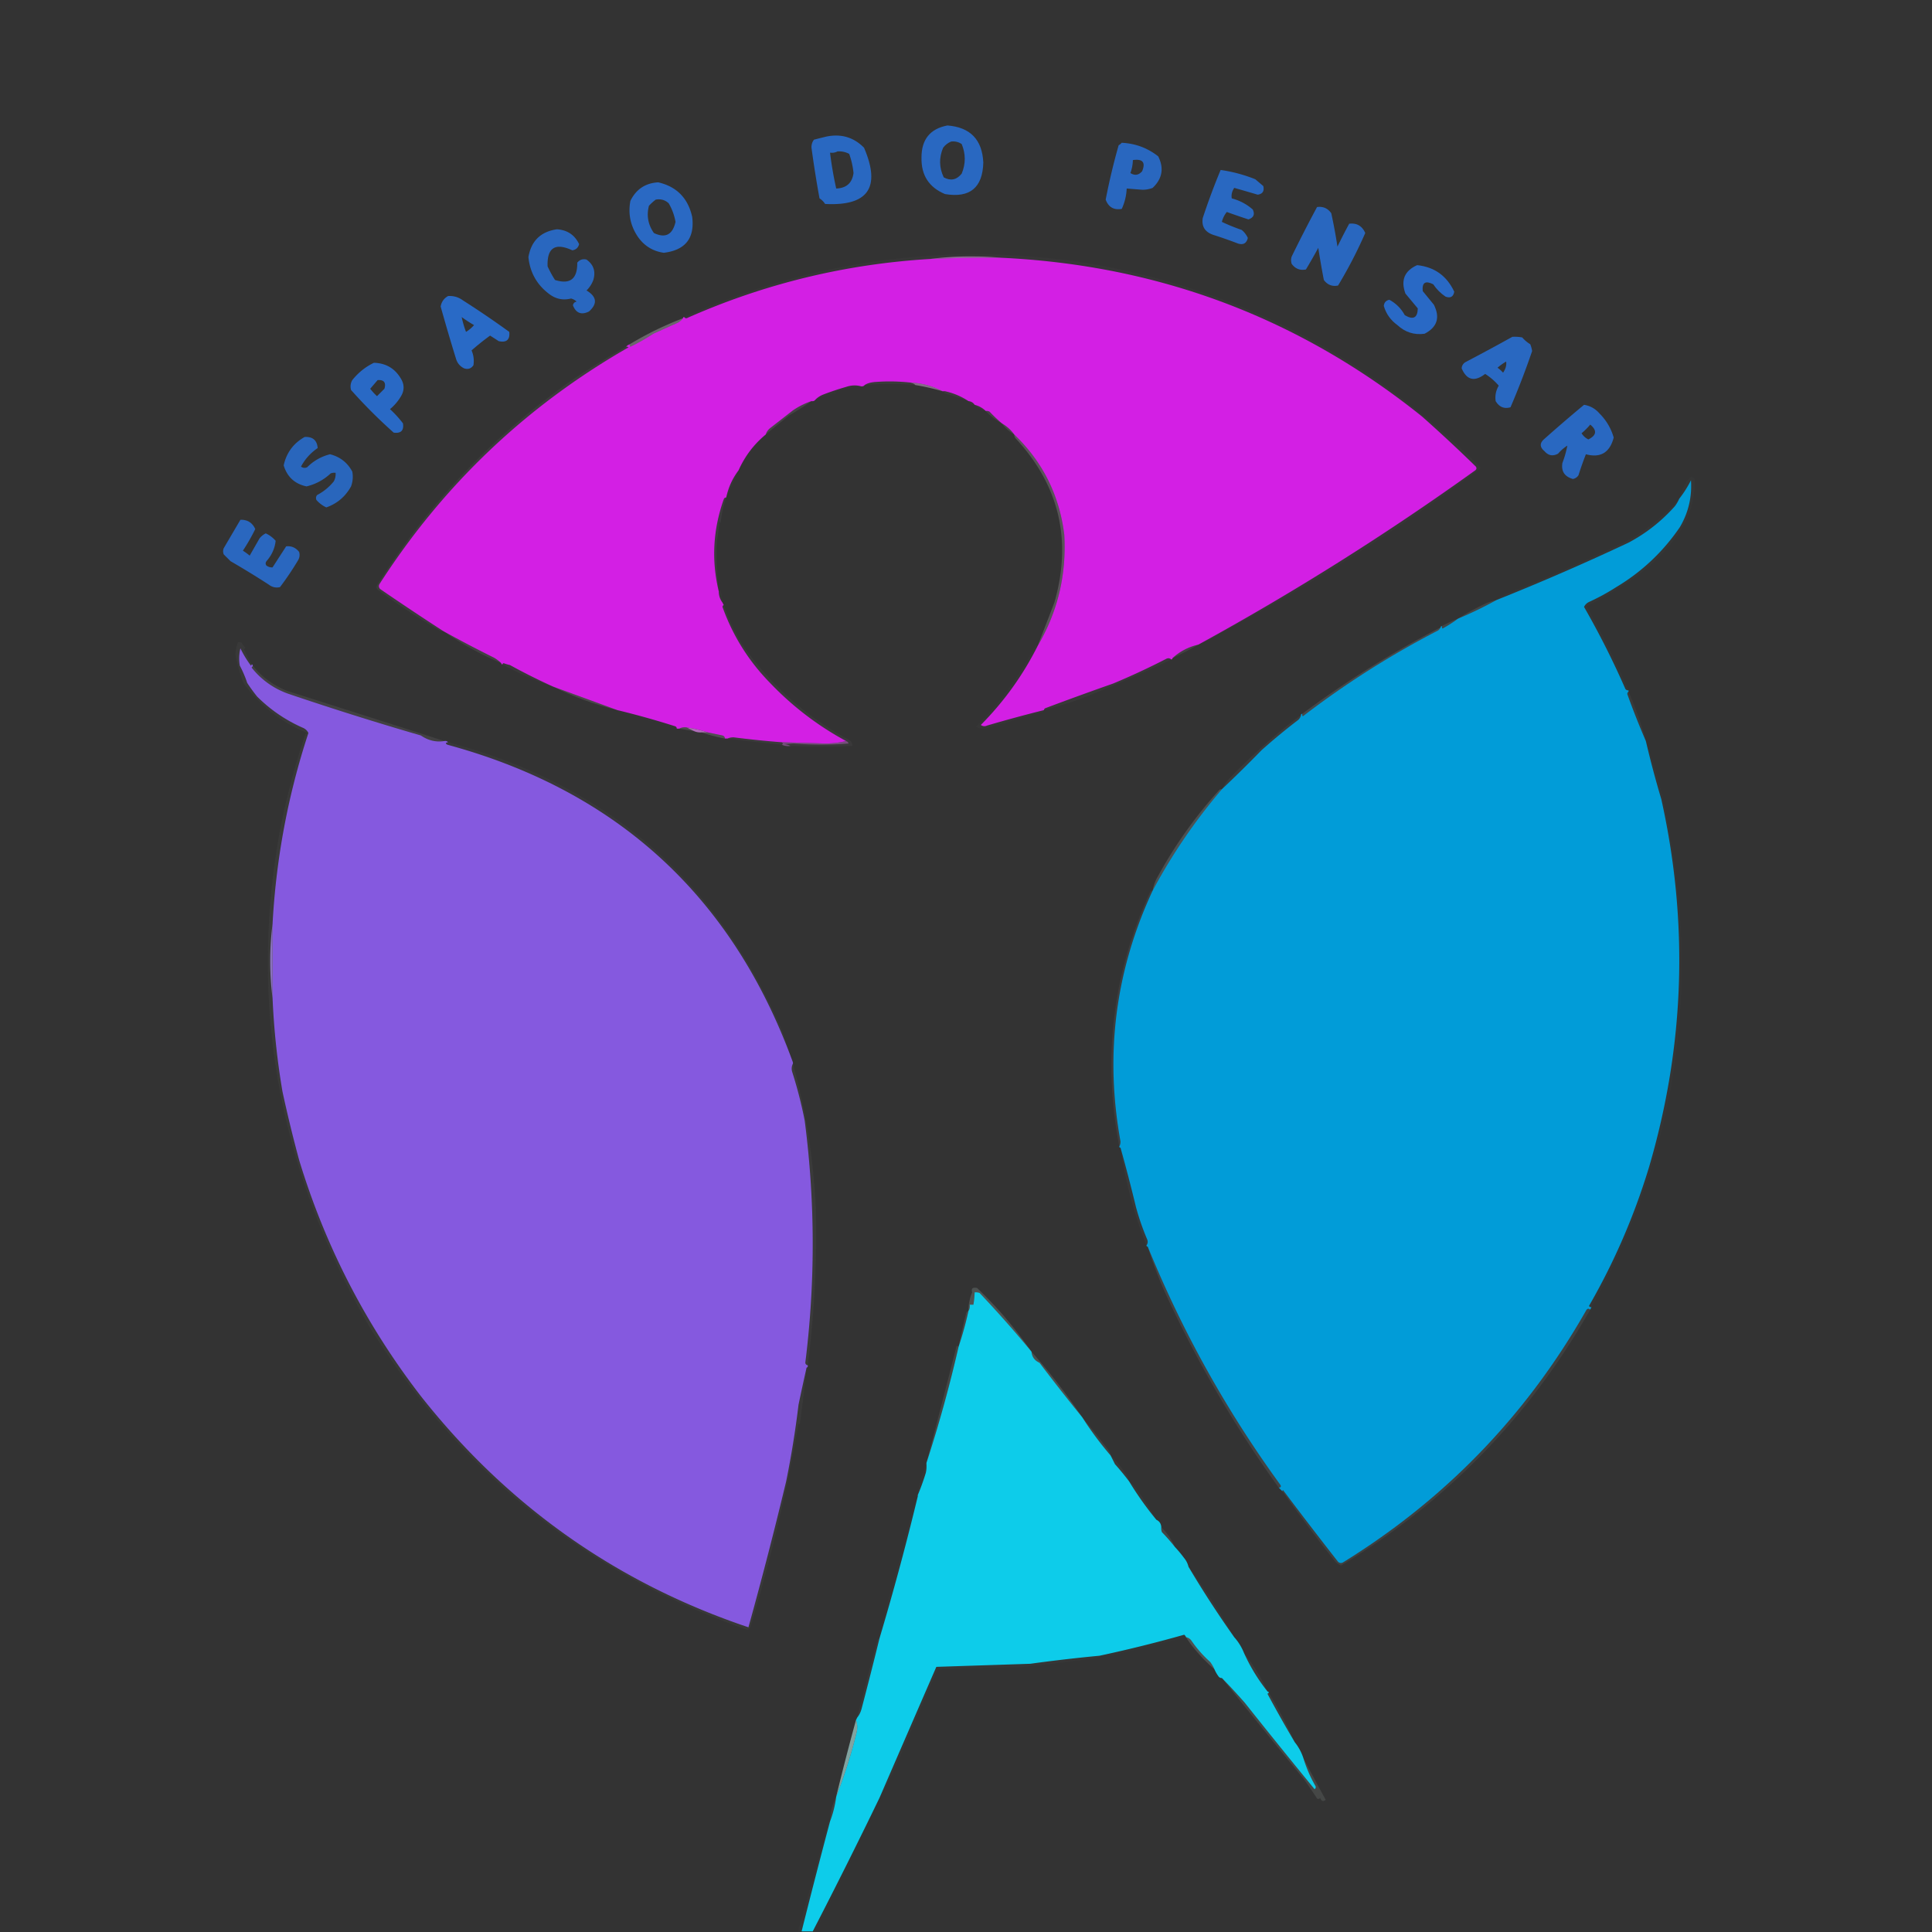 <?xml version="1.0" encoding="UTF-8"?>
<svg data-bbox="180.5 101.5 1190.523 1461" height="1563" width="1563" xmlns="http://www.w3.org/2000/svg" shape-rendering="geometricPrecision" text-rendering="geometricPrecision" image-rendering="optimizeQuality" fill-rule="evenodd" clip-rule="evenodd" data-type="ugc">
    <rect width="100%" height="100%" fill="#333333" stroke="none"/>
    <g>
        <path d="M766.5 101.5c18.464 1.464 28.13 11.464 29 30-.532 20.363-10.866 28.863-31 25.5-12.978-5.436-19.311-15.269-19-29.5-.041-14.677 6.959-23.343 21-26Zm3 13c3.102-.346 5.935.321 8.5 2 3.331 8.012 3.331 16.012 0 24-4.082 5.05-8.916 6.05-14.5 3-3.764-7.913-3.931-15.913-.5-24 1.805-2.326 3.972-3.992 6.5-5Z" fill="#2872db" opacity=".842"/>
        <path d="M668.5 110.5c11.959-2.472 22.126.528 30.5 9 13.815 32.17 3.315 47.337-31.5 45.5a14.51 14.51 0 0 0-4.5-4.5 869.578 869.578 0 0 1-6.5-41c-.096-2.426.57-4.593 2-6.5a838.95 838.95 0 0 1 10-2.5Zm9 12c3.383-.243 6.549.424 9.5 2a63.562 63.562 0 0 1 3.5 15.5c-1.081 8.059-5.748 12.225-14 12.5a306.044 306.044 0 0 1-5-29c2.235.295 4.235-.039 6-1Z" fill="#2872db" opacity=".843"/>
        <path d="M907.5 115.5c11.085.554 20.918 4.22 29.5 11 4.815 9.594 3.315 18.094-4.5 25.5a21.978 21.978 0 0 1-8.5 1.5c-4.176-.308-8.342-.642-12.5-1-.257 5.791-1.59 11.291-4 16.5-6.41 1.089-10.743-1.411-13-7.5a528.34 528.34 0 0 1 10.5-44c.995-.566 1.828-1.233 2.5-2Zm9 14c7.951-1.141 10.451 1.859 7.5 9-2.739 3.247-5.906 3.747-9.5 1.5a32.613 32.613 0 0 0 2-10.5Z" fill="#2872db" opacity=".835"/>
        <path d="M987.5 137.5a120.349 120.349 0 0 1 28 7.5c2.14 1.804 4.31 3.637 6.5 5.5.98 4.054-.52 6.388-4.5 7-6.42-1.898-12.75-3.731-19-5.5-1.821 2.729-2.488 5.563-2 8.5 6.44 1.69 12.1 4.69 17 9 1.85 3.92.68 6.586-3.5 8a544.552 544.552 0 0 1-17.5-6c-1.888 2.294-3.222 4.961-4 8a154.622 154.622 0 0 0 16 6.5c2.17 1.759 3.83 3.926 5 6.5-1.04 4.352-3.7 5.852-8 4.5a354.146 354.146 0 0 0-20-7c-6.66-2.287-9.493-6.787-8.5-13.5a541.873 541.873 0 0 1 14.5-39Z" fill="#2872db" opacity=".844"/>
        <path d="M532.5 147.5c14.961 3.462 24.127 12.795 27.5 28 2.1 17.248-5.567 26.914-23 29-8.859-1.266-15.859-5.599-21-13-5.977-8.899-7.977-18.566-6-29 4.602-9.382 12.102-14.382 22.5-15Zm-2 14c4.103-.731 7.603.269 10.5 3a45.168 45.168 0 0 1 5.5 15c-2.371 10.435-8.204 13.435-17.5 9-4.728-6.812-6.061-14.145-4-22a37.84 37.84 0 0 1 5.5-5Z" fill="#2872db" opacity=".851"/>
        <path d="M1065.5 167.5c4.85-.66 8.68 1.007 11.5 5a421.44 421.44 0 0 1 5 27 490.234 490.234 0 0 1 9.5-18.5c6.11-.752 10.44 1.748 13 7.5a366.772 366.772 0 0 1-22 42.5c-4.73.962-8.57-.538-11.5-4.5a708.884 708.884 0 0 1-4.5-26 454.579 454.579 0 0 1-10 17.5c-4.73.962-8.57-.538-11.5-4.5-.67-2-.67-4 0-6a1129.744 1129.744 0 0 1 20.5-40Z" fill="#2872db" opacity=".833"/>
        <path d="M450.5 185.5c8.415.531 14.415 4.531 18 12-.726 2.893-2.56 4.56-5.5 5-13.878-6.405-20.545-2.072-20 13a87.45 87.45 0 0 0 6 11c12.188 3.845 18.188-.822 18-14 2.003-2.422 4.503-3.255 7.5-2.5 5.725 4.086 7.559 9.586 5.5 16.5-1.211 3.259-3.044 6.092-5.5 8.5 8.343 5.012 9.009 10.678 2 17-6.18 3.035-10.514 1.368-13-5 .32-1.653 1.32-2.653 3-3a10.016 10.016 0 0 0-4.5-2.5c-6.383 1.613-12.216.446-17.5-3.5-10.088-7.511-15.755-17.511-17-30 2.241-13.075 9.908-20.575 23-22.5Z" fill="#2872db" opacity=".834"/>
        <path d="M809.5 208.5c128.076 5.951 241.74 48.785 341 128.5a1244.81 1244.81 0 0 1 43.5 40.5c.75 1.135.58 2.135-.5 3a2168.561 2168.561 0 0 1-224 141c-8.053 1.858-15.053 5.524-21 11 0 .667-.333 1-1 1-1.101-1.098-2.434-1.265-4-.5a589.578 589.578 0 0 1-43 20 2701.831 2701.831 0 0 0-55 20c-.556.383-.889.883-1 1.5a1169.218 1169.218 0 0 0-46 12.5c-1.759.798-3.426.631-5-.5 18.807-18.991 34.14-40.324 46-64 16.237-27.623 23.404-57.623 21.5-90-3.976-31.953-17.476-58.953-40.5-81-2.731-3.734-6.064-6.734-10-9a132.101 132.101 0 0 1-10-9.5 4.934 4.934 0 0 0-3-.5c-2.552-2.443-5.552-4.11-9-5-1.159-1.75-2.826-2.75-5-3-5.768-3.817-12.101-6.484-19-8h-2c-7.985-4.236-16.651-6.569-26-7a153.327 153.327 0 0 0-28-.5c-3.874.233-6.874 1.066-9 2.5-.709.904-1.709 1.237-3 1-3.872-1.06-7.872-.893-12 .5a229.249 229.249 0 0 0-18 6c-2.814 1.054-5.147 2.554-7 4.5-.709.904-1.709 1.237-3 1a61.44 61.44 0 0 0-15 7.5l-18 14c-1.964 1.451-3.297 3.284-4 5.5-9.571 7.913-16.904 17.58-22 29-4.917 6.508-8.25 13.841-10 22-.997-.03-1.664.47-2 1.5-8.702 24.603-10.036 49.436-4 74.5.028 3.416 1.028 6.416 3 9l1 2c-.597.235-.93.735-1 1.5 8.33 23.328 21.163 43.828 38.5 61.5 18.119 18.974 38.619 34.641 61.5 47-5.292 1.329-10.958 1.996-17 2a5529.06 5529.06 0 0 0-35-1 774.92 774.92 0 0 1-39-4c-1.869.007-3.536.34-5 1h-2c-.077-1.25-.744-2.083-2-2.5-4.014-.837-8.014-1.671-12-2.5-5.422-1.856-11.089-3.189-17-4-2.235-.295-4.235.039-6 1h-2c.03-.997-.47-1.664-1.5-2a689.554 689.554 0 0 0-46.5-13 56001.872 56001.872 0 0 0-52-19 502.75 502.75 0 0 1-35-17.5 28.043 28.043 0 0 1-5-1.5c-.607.124-.94.457-1 1-.667 0-1-.333-1-1-1.753-1.723-3.753-3.223-6-4.5a1021.432 1021.432 0 0 1-41-21.5 2265.697 2265.697 0 0 1-51-34c-1.114-1.223-1.281-2.556-.5-4 51.689-80.361 118.855-144.195 201.5-191.5a2.428 2.428 0 0 0-2-.5c.79-.901 1.79-1.568 3-2a2.428 2.428 0 0 0 .5 2 167.51 167.51 0 0 0 18.5-10.5c6.677-3.006 13.343-6.006 20-9 1.593-.949 2.926-2.115 4-3.5 0-.667.333-1 1-1 .751 1.073 1.751 1.24 3 .5 62.449-27.591 127.782-43.424 196-47.5a1204.88 1204.88 0 0 1 57-1Z" fill="#d31fe4"/>
        <path d="M1146.5 214.5c14 1.508 24 8.675 30 21.5-.73 4.084-3.06 5.418-7 4-4-2.667-7.33-6-10-10-6.36-3.225-9.19-1.392-8.5 5.5l9 11c5.22 10.372 2.72 18.205-7.5 23.5-8.4 1.142-15.73-1.192-22-7-5.48-3.964-9.15-9.131-11-15.5.27-2.773 1.77-4.439 4.5-5 5.38 2.91 9.55 7.077 12.5 12.5 6.83 4.004 10.33 2.171 10.5-5.5-3.33-4-6.67-8-10-12-3.94-10.777-.77-18.444 9.5-23Z" fill="#2872db" opacity=".865"/>
        <path d="M362.5 239.5c4.411-.297 8.411.869 12 3.5a756.808 756.808 0 0 1 37.5 25.5c.668 6.329-2.166 8.829-8.5 7.5l-7-4.5a193.818 193.818 0 0 0-15 12c1.671 3.864 2.171 7.864 1.5 12-1.864 2.707-4.364 3.541-7.5 2.5-3.256-1.587-5.423-4.087-6.5-7.5a1531.772 1531.772 0 0 1-12.5-42.5c.661-3.821 2.661-6.654 6-8.5Zm11 17a104.957 104.957 0 0 0 10 6.5 26.9 26.9 0 0 1-6.5 5.5 82.093 82.093 0 0 1-3.5-12Z" fill="#2872db" opacity=".877"/>
        <path d="M552.5 257.5c-1.074 1.385-2.407 2.551-4 3.5-6.657 2.994-13.323 5.994-20 9a167.51 167.51 0 0 1-18.5 10.5 2.428 2.428 0 0 1-.5-2 260.52 260.52 0 0 1 43-21Z" fill="#f0e1f2" opacity=".294"/>
        <path d="M1223.5 272.5c2.69-.164 5.35.003 8 .5a27.033 27.033 0 0 0 6.5 5.5c.7 1.778 1.2 3.612 1.5 5.5a624.134 624.134 0 0 1-17.5 45.5c-5.12 1.451-9.12-.215-12-5-.63-4.446.2-8.613 2.5-12.5a49.506 49.506 0 0 0-11-9.5c-8.56 6.586-14.89 5.086-19-4.5.14-2.151 1.14-3.818 3-5a1745.137 1745.137 0 0 0 38-20.5Zm-5 20c.4 3.032-.44 6.032-2.5 9a25.442 25.442 0 0 0-4.5-4 43.896 43.896 0 0 1 7-5Z" fill="#2872db" opacity=".842"/>
        <path d="M969.5 521.5a2168.561 2168.561 0 0 0 224-141c1.08-.865 1.25-1.865.5-3a1244.81 1244.81 0 0 0-43.5-40.5c-99.26-79.715-212.924-122.549-341-128.5a237.44 237.44 0 0 0-22-1c-11.868-.137-23.535.53-35 2-68.218 4.076-133.551 19.909-196 47.5-1.249.74-2.249.573-3-.5 105.059-46.617 214.059-61.117 327-43.5 122.88 21.356 228.38 76.189 316.5 164.5.67.667.67 1.333 0 2-66.38 49.123-135.71 93.123-208 132a107.84 107.84 0 0 1-19.5 10Z" fill="#efddf1" opacity=".022"/>
        <path d="M809.5 208.5a1204.88 1204.88 0 0 0-57 1c11.465-1.47 23.132-2.137 35-2 7.508 0 14.841.334 22 1Z" fill="#dc92e4" opacity=".568"/>
        <path d="M302.5 293.5c10.147.296 17.647 4.963 22.5 14 2 4 2 8 0 12-2.412 4.416-5.578 8.249-9.5 11.5a85.365 85.365 0 0 1 10.5 11.5c.881 5.786-1.619 8.286-7.5 7.5a420.96 420.96 0 0 1-34.5-34.5c-.755-2.803-.422-5.47 1-8 4.89-6.079 10.723-10.746 17.5-14Zm3 14c5.159-.364 6.992 1.97 5.5 7l-6 6a46.607 46.607 0 0 1-5.5-6c2.023-2.353 4.023-4.686 6-7Z" fill="#2872db" opacity=".872"/>
        <path d="M736.5 309.5c2.01.517 3.343 1.184 4 2a210.677 210.677 0 0 0-41 0c2.126-1.434 5.126-2.267 9-2.5a153.327 153.327 0 0 1 28 .5Z" fill="#efe0f1" opacity=".041"/>
        <path d="M736.5 309.5c9.349.431 18.015 2.764 26 7a198.394 198.394 0 0 0-22-5c-.657-.816-1.99-1.483-4-2Z" fill="#dda9e3" opacity=".478"/>
        <path d="M764.5 316.5c6.899 1.516 13.232 4.183 19 8a234.19 234.19 0 0 0-20-6.5c.556-.383.889-.883 1-1.5Z" fill="#f1dbf1" opacity=".045"/>
        <path d="M696.5 312.5a104.164 104.164 0 0 0-21 4.5l1 1a89.391 89.391 0 0 0-17 5.5c1.853-1.946 4.186-3.446 7-4.5a229.249 229.249 0 0 1 18-6c4.128-1.393 8.128-1.56 12-.5Z" fill="#e8d1ec" opacity=".016"/>
        <path d="M783.5 324.5c2.174.25 3.841 1.25 5 3-2.348-.092-4.014-1.092-5-3Z" fill="#f5e6f8" opacity=".022"/>
        <path d="M788.5 327.5c3.448.89 6.448 2.557 9 5-3.492-.91-6.492-2.576-9-5Z" fill="#f8e7f8" opacity=".035"/>
        <path d="M1281.5 327.5c4.97.78 9.13 3.113 12.5 7 5.52 5.516 9.35 12.016 11.5 19.5-3.18 12.161-10.68 16.661-22.5 13.5a253.52 253.52 0 0 0-6 17c-1.12 1.624-2.62 2.624-4.5 3-6.76-1.904-9.6-6.237-8.5-13a81.762 81.762 0 0 0 4-14c-2.8 1.793-5.3 3.96-7.5 6.5-4.19 2.295-7.86 1.628-11-2-4-3.333-4-6.667 0-10a1188.355 1188.355 0 0 1 32-27.5Zm5 16c5.67 4.671 5.17 8.671-1.5 12-2.3-1.128-4.13-2.795-5.5-5a51.851 51.851 0 0 0 7-7Z" fill="#2872db" opacity=".844"/>
        <path d="M656.5 324.5a228.963 228.963 0 0 1-18 11.5 1033.19 1033.19 0 0 0-19 15.5c.703-2.216 2.036-4.049 4-5.5l18-14a61.44 61.44 0 0 1 15-7.5Z" fill="#ebd1ee" opacity=".102"/>
        <path d="M797.5 332.5a4.934 4.934 0 0 1 3 .5 132.101 132.101 0 0 0 10 9.5c-4.952-2.63-9.285-5.963-13-10Z" fill="#edcdec" opacity=".098"/>
        <path d="M810.5 342.5c3.936 2.266 7.269 5.266 10 9a32.295 32.295 0 0 1-10-9Z" fill="#f6e6f6" opacity=".106"/>
        <path d="M246.5 353.5c6.521-.302 10.021 2.698 10.5 9-5.739 3.904-10.239 8.904-13.5 15 1.574 1.131 3.241 1.298 5 .5 5.198-5.195 11.364-8.695 18.5-10.5 8.043 2.024 14.043 6.69 18 14 .767 4.094.434 8.094-1 12-4.545 8.215-11.212 13.882-20 17-3.061-1.427-5.727-3.427-8-6-.595-1.399-.428-2.732.5-4 5.225-2.72 9.725-6.387 13.5-11 1.202-2.177 1.702-4.511 1.5-7a8.43 8.43 0 0 0-4 .5c-5.607 5.219-12.107 8.719-19.5 10.5-9.494-1.992-15.661-7.659-18.5-17 2.247-10.24 7.913-17.906 17-23Z" fill="#2872db" opacity=".817"/>
        <path d="M619.5 351.5c-8.095 9.24-15.429 18.907-22 29 5.096-11.42 12.429-21.087 22-29Z" fill="#f5daf6" opacity=".008"/>
        <path d="M820.5 351.5c23.024 22.047 36.524 49.047 40.5 81 1.904 32.377-5.263 62.377-21.5 90 4.486-11.644 8.986-23.31 13.5-35 14.462-50.477 3.962-94.811-31.5-133a5.576 5.576 0 0 1-1-3Z" fill="#f0d9f1" opacity=".2"/>
        <path d="M597.5 380.5a448.112 448.112 0 0 1-10 22c1.75-8.159 5.083-15.492 10-22Z" fill="#f1daf4" opacity=".022"/>
        <path d="M506.5 280.5a2.428 2.428 0 0 1 2 .5C425.855 328.305 358.689 392.139 307 472.5c-.781 1.444-.614 2.777.5 4a2265.697 2265.697 0 0 0 51 34 4.934 4.934 0 0 1-3-.5 618.109 618.109 0 0 1-50-33c-1.017-1.049-1.184-2.216-.5-3.5 41.51-66.179 94.344-121.679 158.5-166.5a712.34 712.34 0 0 1 43-26.5Z" fill="#f1e1f2" opacity=".049"/>
        <path d="M1317.5 558.5v1c-.62.417-.96 1.084-1 2a636.886 636.886 0 0 0 15 38 809.932 809.932 0 0 0 12.5 47c22.3 100.239 18.96 199.572-10 298-11.97 39.357-28.14 76.69-48.5 112 .46.8 1.12 1.13 2 1-.33.67-.67 1.33-1 2-1.38-1.21-2.55-.87-3.5 1-48.13 84.46-113.63 152.3-196.5 203.5-1.44.78-2.78.61-4-.5a3726.785 3726.785 0 0 1-44.5-58c-.4.23-.57.56-.5 1l-3-3c1.53-.02 2.03-.68 1.5-2-43.624-59.91-79.457-124.24-107.5-193-.667 0-1-.33-1-1 1.113-1.45 1.28-3.11.5-5a199.646 199.646 0 0 1-9-26 1373.983 1373.983 0 0 0-12.5-48c-.667 0-1-.333-1-1 .656-1.122.989-2.455 1-4-12.82-70.579-4.153-138.246 26-203 15.652-29.276 34.319-56.609 56-82a1101.051 1101.051 0 0 0 32-31.5 497.022 497.022 0 0 1 29-24c1.64-1.129 2.64-2.629 3-4.5 0-.667.33-1 1-1-.13.739.04 1.406.5 2a730.503 730.503 0 0 1 109.5-69.5c.88-.708 1.55-1.542 2-2.5 0-.667.33-1 1-1-.13.739.04 1.406.5 2a99.07 99.07 0 0 0 12.5-8 308.515 308.515 0 0 0 31-15 1959.07 1959.07 0 0 0 107-46.5c14.22-7.546 26.72-17.379 37.5-29.5a30.09 30.09 0 0 0 3.5-6 85.395 85.395 0 0 0 9.5-15c.92 13.567-2.08 26.234-9 38-13.64 19.971-30.8 36.137-51.5 48.5a175.25 175.25 0 0 1-22 12c-1.83.899-3.16 2.233-4 4a688.897 688.897 0 0 1 33.5 66.5c.67.752 1.5 1.086 2.5 1Z" fill="#019cd8"/>
        <path d="M1317.5 558.5c-1 .086-1.83-.248-2.5-1a688.897 688.897 0 0 0-33.5-66.5c.84-1.767 2.17-3.101 4-4a175.25 175.25 0 0 0 22-12c20.7-12.363 37.86-28.529 51.5-48.5 6.92-11.766 9.92-24.433 9-38a85.395 85.395 0 0 1-9.5 15 56.21 56.21 0 0 1 5.5-13 12.36 12.36 0 0 1 4.5-5 7.239 7.239 0 0 1 2.5 2c.29 12.244-2.21 23.911-7.5 35-10.33 17.834-24 32.668-41 44.5a287.551 287.551 0 0 1-39 23.5 726.266 726.266 0 0 1 34 68Z" fill="#dcf2f8" opacity=".018"/>
        <path d="M587.5 402.5a87.533 87.533 0 0 0-4.5 21l-1-2a119.597 119.597 0 0 1-2 16 226.83 226.83 0 0 0 1.5 41c-6.036-25.064-4.702-49.897 4-74.5.336-1.03 1.003-1.53 2-1.5Z" fill="#efd2f2" opacity=".05"/>
        <path d="M194.5 420.5c5.669-.163 9.669 2.337 12 7.5a150.985 150.985 0 0 1-10 17.5 51.064 51.064 0 0 1 5.5 4l8-14a14.506 14.506 0 0 1 5-4c3.058 1.405 5.724 3.405 8 6-.622 5.927-2.955 11.26-7 16-1.241 1.377-1.408 2.71-.5 4 1.578 1.14 3.244 1.64 5 1.5l11-17c4.234-.481 7.734 1.019 10.5 4.5.706 2.471.373 4.805-1 7a235.042 235.042 0 0 1-14.5 21.5c-3.283.743-6.283.076-9-2a731.46 731.46 0 0 0-31-19l-5.5-5.5c-.667-1.667-.667-3.333 0-5 4.523-7.722 9.023-15.388 13.5-23Z" fill="#2872db" opacity=".829"/>
        <path d="M1358.5 403.5a30.09 30.09 0 0 1-3.5 6c-10.78 12.121-23.28 21.954-37.5 29.5a1959.07 1959.07 0 0 1-107 46.5c3.09-2.567 6.59-4.567 10.5-6a1523.503 1523.503 0 0 0 98.5-43.5c14.75-8.927 27.75-19.76 39-32.5Z" fill="#dbf2f6" opacity=".02"/>
        <path d="M584.5 487.5c-1.972-2.584-2.972-5.584-3-9 .617-.111 1.117-.444 1.5-1 .61 3.327 1.11 6.661 1.5 10Z" fill="#e8e1e8" opacity=".018"/>
        <path d="M1210.5 485.5a308.515 308.515 0 0 1-31 15 191.323 191.323 0 0 1 23-12.5 37.932 37.932 0 0 1 8-2.5Z" fill="#e8f5f9" opacity=".098"/>
        <path d="M1179.5 500.5a99.07 99.07 0 0 1-12.5 8c-.46-.594-.63-1.261-.5-2 4.25-2.294 8.58-4.294 13-6Z" fill="#e1f2f5" opacity=".098"/>
        <path d="M358.5 510.5a1021.432 1021.432 0 0 0 41 21.5c2.247 1.277 4.247 2.777 6 4.5-16.703-7.092-32.369-15.759-47-26Z" fill="#efdff0" opacity=".086"/>
        <path d="M1165.5 507.5c-.45.958-1.12 1.792-2 2.5a730.503 730.503 0 0 0-109.5 69.5c-.46-.594-.63-1.261-.5-2a812.024 812.024 0 0 1 112-70Z" fill="#def4f7" opacity=".114"/>
        <path d="M969.5 521.5a312.243 312.243 0 0 1-21 11c5.947-5.476 12.947-9.142 21-11Z" fill="#f1d0f2" opacity=".094"/>
        <path d="M585.5 489.5a164.052 164.052 0 0 0 15 32c22.916 32.754 51.916 58.587 87 77.5 1.537 1.11 2.203 2.61 2 4.5a779 779 0 0 1-50 0c-1.452-.802-3.118-1.302-5-1.5l7.5-.5a275.943 275.943 0 0 0 44.5 0c-.355-1.022-1.022-1.689-2-2-22.881-12.359-43.381-28.026-61.5-47-17.337-17.672-30.17-38.172-38.5-61.5.07-.765.403-1.265 1-1.5Z" fill="#efdef0" opacity=".039"/>
        <path d="M406.5 537.5c.06-.543.393-.876 1-1a28.043 28.043 0 0 0 5 1.5 502.75 502.75 0 0 0 35 17.5 261.642 261.642 0 0 1-41-18Z" fill="#efddf0" opacity=".04"/>
        <path d="M203.5 537.5c.667 0 1 .333 1 1-.111.617-.444 1.117-1 1.5 7.641 9.667 17.307 16.667 29 21a2534.412 2534.412 0 0 0 108 34c5.94 4.088 12.274 5.588 19 4.5 1.291-.237 2.291.096 3 1-2.205.346-2.372 1.013-.5 2 137.589 37.374 230.756 123.041 279.5 257v1c-1.129 2.128-1.296 4.461-.5 7a350.33 350.33 0 0 1 10 39c8.5 65.322 8.667 130.66.5 196 .247 1.21.914 1.88 2 2 .172.99-.162 1.66-1 2-2.207 9.86-4.373 19.86-6.5 30a769.82 769.82 0 0 1-10 62 3407.445 3407.445 0 0 1-30.5 118c-106.537-35.83-194.871-98.17-265-187-44.494-57.66-77.328-121.32-98.5-191a1100.19 1100.19 0 0 1-13.5-55.5 609.154 609.154 0 0 1-8-75.5v-60c2.847-52.92 12.514-104.42 29-154.5-.84-1.767-2.173-3.101-4-4-14.109-6.138-26.609-14.638-37.5-25.5a139.829 139.829 0 0 1-8-11 90.42 90.42 0 0 0-6-14 33.225 33.225 0 0 1 .5-14 83.348 83.348 0 0 0 8.5 14c.399-.228.565-.562.5-1Z" fill="#8559df"/>
        <path d="M204.5 538.5c7.47 9.293 16.804 16.127 28 20.5a28325.389 28325.389 0 0 1 127 40.5c-6.726 1.088-13.06-.412-19-4.5a2534.412 2534.412 0 0 1-108-34c-11.693-4.333-21.359-11.333-29-21 .556-.383.889-.883 1-1.5Z" fill="#dedae4" opacity=".086"/>
        <path d="M447.5 555.5c17.376 6.339 34.71 12.673 52 19-18.155-4.447-35.488-10.781-52-19Z" fill="#e9d9ed" opacity=".133"/>
        <path d="M947.5 533.5a1161.88 1161.88 0 0 1-75 32.5 463.332 463.332 0 0 1-28 8.5c.111-.617.444-1.117 1-1.5a2701.831 2701.831 0 0 1 55-20 589.578 589.578 0 0 0 43-20c1.566-.765 2.899-.598 4 .5Z" fill="#f1d4f1" opacity=".035"/>
        <path d="M499.5 574.5a689.554 689.554 0 0 1 46.5 13c1.03.336 1.53 1.003 1.5 2a1161.153 1161.153 0 0 0-46-13c-1.213-.247-1.88-.914-2-2Z" fill="#ebd7ed" opacity=".012"/>
        <path d="M1317.5 559.5a284.041 284.041 0 0 1 14 40 636.886 636.886 0 0 1-15-38c.04-.916.38-1.583 1-2Z" fill="#e7f4fa" opacity=".042"/>
        <path d="M839.5 522.5c-11.86 23.676-27.193 45.009-46 64 1.574 1.131 3.241 1.298 5 .5a1169.218 1169.218 0 0 1 46-12.5c-.111.617-.444 1.117-1 1.5a2255.065 2255.065 0 0 0-45 13c-3.206.89-6.206.557-9-1 19.69-19.526 35.857-41.693 48.5-66.5.383.556.883.889 1.5 1Z" fill="#ecd9ef" opacity=".02"/>
        <path d="M555.5 588.5c5.911.811 11.578 2.144 17 4h-5c-2.121.175-4.121-.159-6-1l-6-3Z" fill="#cd77d8" opacity=".808"/>
        <path d="M549.5 589.5c1.765-.961 3.765-1.295 6-1l6 3-12-2Z" fill="#f4e3f6" opacity=".137"/>
        <path d="M1052.5 578.5c-.36 1.871-1.36 3.371-3 4.5a497.022 497.022 0 0 0-29 24 1101.051 1101.051 0 0 1-32 31.5 60.364 60.364 0 0 1 5.5-8 479.584 479.584 0 0 1 58.5-52Z" fill="#dbf2f8" opacity=".051"/>
        <path d="M567.5 592.5h5c3.986.829 7.986 1.663 12 2.5 1.256.417 1.923 1.25 2 2.5a132.132 132.132 0 0 1-19-5Z" fill="#ebe2ec" opacity=".161"/>
        <path d="M588.5 597.5c1.464-.66 3.131-.993 5-1a774.92 774.92 0 0 0 39 4c1.006.896 1.006 1.562 0 2a2751.863 2751.863 0 0 1-44-5Z" fill="#e9d2ea" opacity=".044"/>
        <path d="M684.5 599.5c.978.311 1.645.978 2 2a275.943 275.943 0 0 1-44.5 0l-7.5.5c1.882.198 3.548.698 5 1.5-2.559.302-4.893-.032-7-1 1.006-.438 1.006-1.104 0-2 11.666.296 23.332.63 35 1 6.042-.004 11.708-.671 17-2Z" fill="#c36acf" opacity=".478"/>
        <path d="M988.5 638.5c-21.681 25.391-40.348 52.724-56 82a34.74 34.74 0 0 1 4.5-12c13.745-25.086 30.245-48.253 49.5-69.5a2.428 2.428 0 0 1 2-.5Z" fill="#d8eff3" opacity=".161"/>
        <path d="M362.5 600.5c127.965 33.812 218.132 111.812 270.5 234a561.385 561.385 0 0 0 8.5 25c-48.744-133.959-141.911-219.626-279.5-257-1.872-.987-1.705-1.654.5-2Z" fill="#e1dde6" opacity=".035"/>
        <path d="M220.5 747.5v60a237.73 237.73 0 0 1 0-60Z" fill="#8c74c1" opacity=".961"/>
        <path d="M932.5 720.5c-30.153 64.754-38.82 132.421-26 203-.011 1.545-.344 2.878-1 4-13.712-71.502-5.378-140.169 25-206 .457-.798 1.124-1.131 2-1Z" fill="#dcedf3" opacity=".062"/>
        <path d="M1331.5 599.5c8.89 24.561 15.39 49.895 19.5 76 23.73 135.405 2.56 262.738-63.5 382-.88.13-1.54-.2-2-1 20.36-35.31 36.53-72.643 48.5-112 28.96-98.428 32.3-197.761 10-298a809.932 809.932 0 0 1-12.5-47Z" fill="#dbeef4" opacity=".015"/>
        <path d="M641.5 860.5c10.493 38.29 16.659 77.29 18.5 117a835.83 835.83 0 0 1-6.5 127c-1.086-.12-1.753-.79-2-2 8.167-65.34 8-130.678-.5-196a350.33 350.33 0 0 0-10-39c-.796-2.539-.629-4.872.5-7Z" fill="#dad3e2" opacity=".043"/>
        <path d="M906.5 928.5a1373.983 1373.983 0 0 1 12.5 48 199.646 199.646 0 0 0 9 26c.78 1.89.613 3.55-.5 5-10.081-25.452-17.081-51.785-21-79Z" fill="#d7eef5" opacity=".035"/>
        <path d="M834.5 1093.5c.351 4.2 2.517 7.2 6.5 9a1584.034 1584.034 0 0 0 34.5 44 273.297 273.297 0 0 0 23 31c1.14 2.28 2.307 4.61 3.5 7 4.075 4.57 7.909 9.23 11.5 14a265.395 265.395 0 0 0 22 31c2.482 1.16 3.816 3.16 4 6a8.43 8.43 0 0 0 .5 4 147.12 147.12 0 0 1 10.5 12c2.636 2.81 5.136 5.81 7.5 9a17.36 17.36 0 0 1 3.5 7 840.63 840.63 0 0 0 37 57c3.42 3.82 6.08 8.16 8 13 5.08 11.17 11.41 21.5 19 31 .67 0 1 .33 1 1-.54.06-.88.39-1 1 7.08 13.16 14.41 26.16 22 39 3.11 3.89 5.45 8.22 7 13 2.34 7.68 5.51 15.01 9.5 22 .75 1.14.58 2.14-.5 3a5645.113 5645.113 0 0 1-56.5-70 533.576 533.576 0 0 0-18.5-20c-.996.09-1.829-.25-2.5-1a29.859 29.859 0 0 1-3.5-6c-.912-2.1-2.079-4.1-3.5-6a95.186 95.186 0 0 1-15-17c-1.129-1.64-2.629-2.64-4.5-3-.283-.79-.783-1.46-1.5-2a1083.95 1083.95 0 0 1-68.5 17 1354.393 1354.393 0 0 0-56 6.5c-25.333.84-50.666 1.67-76 2.5a152243.07 152243.07 0 0 0-46 106 4483.405 4483.405 0 0 1-54 108h-9a6436.363 6436.363 0 0 1 23-89c2.438-6.34 4.105-13.01 5-20a402.027 402.027 0 0 0 16.5-52c.808-3.53.641-6.86-.5-10 .333-.67.667-1.33 1-2 1.605-1.98 2.772-4.31 3.5-7a3563.29 3563.29 0 0 0 14.5-57 2226.515 2226.515 0 0 0 31-115v-1c2.398-5.68 4.565-11.68 6.5-18 .497-2.31.663-4.64.5-7v-1a1082.288 1082.288 0 0 0 26-94 279.807 279.807 0 0 0 8-29c.951-1.42 1.284-3.09 1-5h3c.551-3.31.884-6.64 1-10a8.394 8.394 0 0 1 4 .5 936.044 936.044 0 0 1 42 47.5Z" fill="#0dccea" opacity=".999"/>
        <path d="M834.5 1093.5a936.044 936.044 0 0 0-42-47.5 8.394 8.394 0 0 0-4-.5 76.979 76.979 0 0 1-1 10h-3c.284 1.91-.049 3.58-1 5-.046-5.2.954-10.2 3-15-.96-3.08.373-4.25 4-3.5a341.817 341.817 0 0 1 21.5 22.5 387.534 387.534 0 0 1 22.5 29Z" fill="#d1efe7" opacity=".169"/>
        <path d="M783.5 1060.5a279.807 279.807 0 0 1-8 29 503.385 503.385 0 0 1 6-26.5c.184-1.38.851-2.21 2-2.5Z" fill="#e6f4eb" opacity=".102"/>
        <path d="M928.5 1008.5c28.043 68.76 63.876 133.09 107.5 193 .53 1.32.03 1.98-1.5 2-35.939-49.86-66.772-102.86-92.5-159a333.668 333.668 0 0 1-13.5-36Z" fill="#daf1f6" opacity=".094"/>
        <path d="M834.5 1093.5a523.351 523.351 0 0 1 41 53 1584.034 1584.034 0 0 1-34.5-44c-3.983-1.8-6.149-4.8-6.5-9Z" fill="#daf2ea" opacity=".145"/>
        <path d="M775.5 1089.5a1082.288 1082.288 0 0 1-26 94c8.235-31.56 16.401-63.22 24.5-95 .383.56.883.89 1.5 1Z" fill="#dff6ee" opacity=".098"/>
        <path d="M875.5 1146.5a883.481 883.481 0 0 1 21.5 27 10.117 10.117 0 0 1 1.5 4 273.297 273.297 0 0 1-23-31Z" fill="#e3f9ef" opacity=".078"/>
        <path d="M898.5 1177.5a78.253 78.253 0 0 1 11.5 14 17.36 17.36 0 0 1 3.5 7 218.505 218.505 0 0 0-11.5-14c-1.193-2.39-2.36-4.72-3.5-7Z" fill="#e6f7ef" opacity=".037"/>
        <path d="M749.5 1184.5c.163 2.36-.003 4.69-.5 7-1.935 6.32-4.102 12.32-6.5 18 .961-8.84 3.294-17.17 7-25Z" fill="#e3f7f0" opacity=".02"/>
        <path d="M913.5 1198.5a24.551 24.551 0 0 1 5 5 272.849 272.849 0 0 1 17 26 265.395 265.395 0 0 1-22-31Z" fill="#e8f9f3" opacity=".03"/>
        <path d="M1286.5 1059.5c-49.05 86.55-116.22 155.55-201.5 207-2.24-.74-4.08-2.07-5.5-4-14.5-18.34-28.5-37.01-42-56-.07-.44.1-.77.5-1 14.64 19.48 29.48 38.81 44.5 58 1.22 1.11 2.56 1.28 4 .5 82.87-51.2 148.37-119.04 196.5-203.5.95-1.87 2.12-2.21 3.5-1Z" fill="#dbf1f6" opacity=".071"/>
        <path d="M203.5 537.5c.065.438-.101.772-.5 1a83.348 83.348 0 0 1-8.5-14 33.225 33.225 0 0 0-.5 14 90.42 90.42 0 0 1 6 14 139.829 139.829 0 0 0 8 11c10.891 10.862 23.391 19.362 37.5 25.5 1.827.899 3.16 2.233 4 4-16.486 50.08-26.153 101.58-29 154.5a237.73 237.73 0 0 0 0 60 609.154 609.154 0 0 0 8 75.5 1100.19 1100.19 0 0 0 13.5 55.5c21.172 69.68 54.006 133.34 98.5 191 70.129 88.83 158.463 151.17 265 187a3407.445 3407.445 0 0 0 30.5-118 769.82 769.82 0 0 0 10-62c2.127-10.14 4.293-20.14 6.5-30-1.505 15.36-3.339 30.7-5.5 46-.333-.33-.667-.67-1-1-9.33 54.46-22.33 109.46-39 165-.519 1.02-1.353 1.68-2.5 2-130.565-45.86-232.398-127.53-305.5-245-73.311-126.49-97.644-259.49-73-399a624.537 624.537 0 0 1 20.5-79c.318-1.147.984-1.981 2-2.5-21.044-8.726-38.211-22.226-51.5-40.5a129.268 129.268 0 0 1-6.5-23c.201-3.488.868-6.821 2-10a4.934 4.934 0 0 1 3 .5 13.92 13.92 0 0 0 3 4 3.647 3.647 0 0 0-1 1.5 132.655 132.655 0 0 0 6 12Z" fill="#e2dee6" opacity=".037"/>
        <path d="M939.5 1235.5a52.353 52.353 0 0 1 11 16 147.12 147.12 0 0 0-10.5-12 8.43 8.43 0 0 1-.5-4Z" fill="#d4f0ea" opacity=".094"/>
        <path d="M961.5 1267.5a596.971 596.971 0 0 1 37 57 840.63 840.63 0 0 1-37-57Z" fill="#e5f4ef" opacity=".031"/>
        <path d="M742.5 1210.5a2226.515 2226.515 0 0 1-31 115c1.18-7.39 2.68-14.72 4.5-22a2288.08 2288.08 0 0 0 23-85c1.172-2.73 2.339-5.4 3.5-8Z" fill="#e4f3ee" opacity=".014"/>
        <path d="M959.5 1324.5a3121.033 3121.033 0 0 1-59 14.5c-3.652.5-7.318.67-11 .5a1083.95 1083.95 0 0 0 68.5-17c.717.54 1.217 1.21 1.5 2Z" fill="#e3f7ef" opacity=".013"/>
        <path d="M959.5 1324.5c1.871.36 3.371 1.36 4.5 3a95.186 95.186 0 0 0 15 17c1.421 1.9 2.588 3.9 3.5 6-5.928-5.13-11.428-10.8-16.5-17-2.41-2.9-4.577-5.9-6.5-9Z" fill="#dcf4ec" opacity=".161"/>
        <path d="M1006.5 1337.5c7.55 9.56 13.88 19.89 19 31-7.59-9.5-13.92-19.83-19-31Z" fill="#e4f4eb" opacity=".051"/>
        <path d="M711.5 1325.5a3563.29 3563.29 0 0 1-14.5 57c-.728 2.69-1.895 5.02-3.5 7 5.197-20.57 10.53-41.07 16-61.5.184-1.38.851-2.21 2-2.5Z" fill="#e1f3eb" opacity=".035"/>
        <path d="M1026.5 1369.5c7.86 12.86 14.86 26.2 21 40-7.59-12.84-14.92-25.84-22-39 .12-.61.46-.94 1-1Z" fill="#e9f6ef" opacity=".059"/>
        <path d="M889.5 1339.5c-.652 1.23-1.819 1.89-3.5 2-20.917 2.87-41.75 5.37-62.5 7.5-21.71.18-43.376.68-65 1.5-11.497 26.64-22.997 53.31-34.5 80a405.468 405.468 0 0 1-12.5 24c15.272-35.23 30.605-70.56 46-106 25.334-.83 50.667-1.66 76-2.5 18.634-2.56 37.301-4.72 56-6.5Z" fill="#e3f5f1" opacity=".018"/>
        <path d="M988.5 1357.5a533.576 533.576 0 0 1 18.5 20c18.64 23.48 37.48 46.81 56.5 70 1.08-.86 1.25-1.86.5-3-3.99-6.99-7.16-14.32-9.5-22 5.88 11.26 11.88 22.42 18 33.5-1.96 1.79-3.46 1.29-4.5-1.5-.72.95-1.55 1.12-2.5.5-3.38-5.25-6.88-10.42-10.5-15.5-22.43-27.25-44.6-54.58-66.5-82Z" fill="#e8f8f1" opacity=".102"/>
        <path d="M692.5 1391.5c1.141 3.14 1.308 6.47.5 10a402.027 402.027 0 0 1-16.5 52c4.835-20.02 10.168-40.69 16-62Z" fill="#abe2dc" opacity=".643"/>
        <path d="M676.5 1453.5c-.895 6.99-2.562 13.66-5 20 .141-7.15 1.808-13.82 5-20Z" fill="#d7ecea" opacity=".075"/>
        <path d="M711.5 1454.5a1543.66 1543.66 0 0 1-52 108h-2a4483.405 4483.405 0 0 0 54-108Z" fill="#e5f6f0" opacity=".008"/>
        <path d="M671.5 1473.5a6436.363 6436.363 0 0 0-23 89h-3c8.469-29.2 16.635-58.54 24.5-88 .383-.56.883-.89 1.5-1Z" fill="#e3f4f0" opacity=".02"/>
    </g>
</svg>
